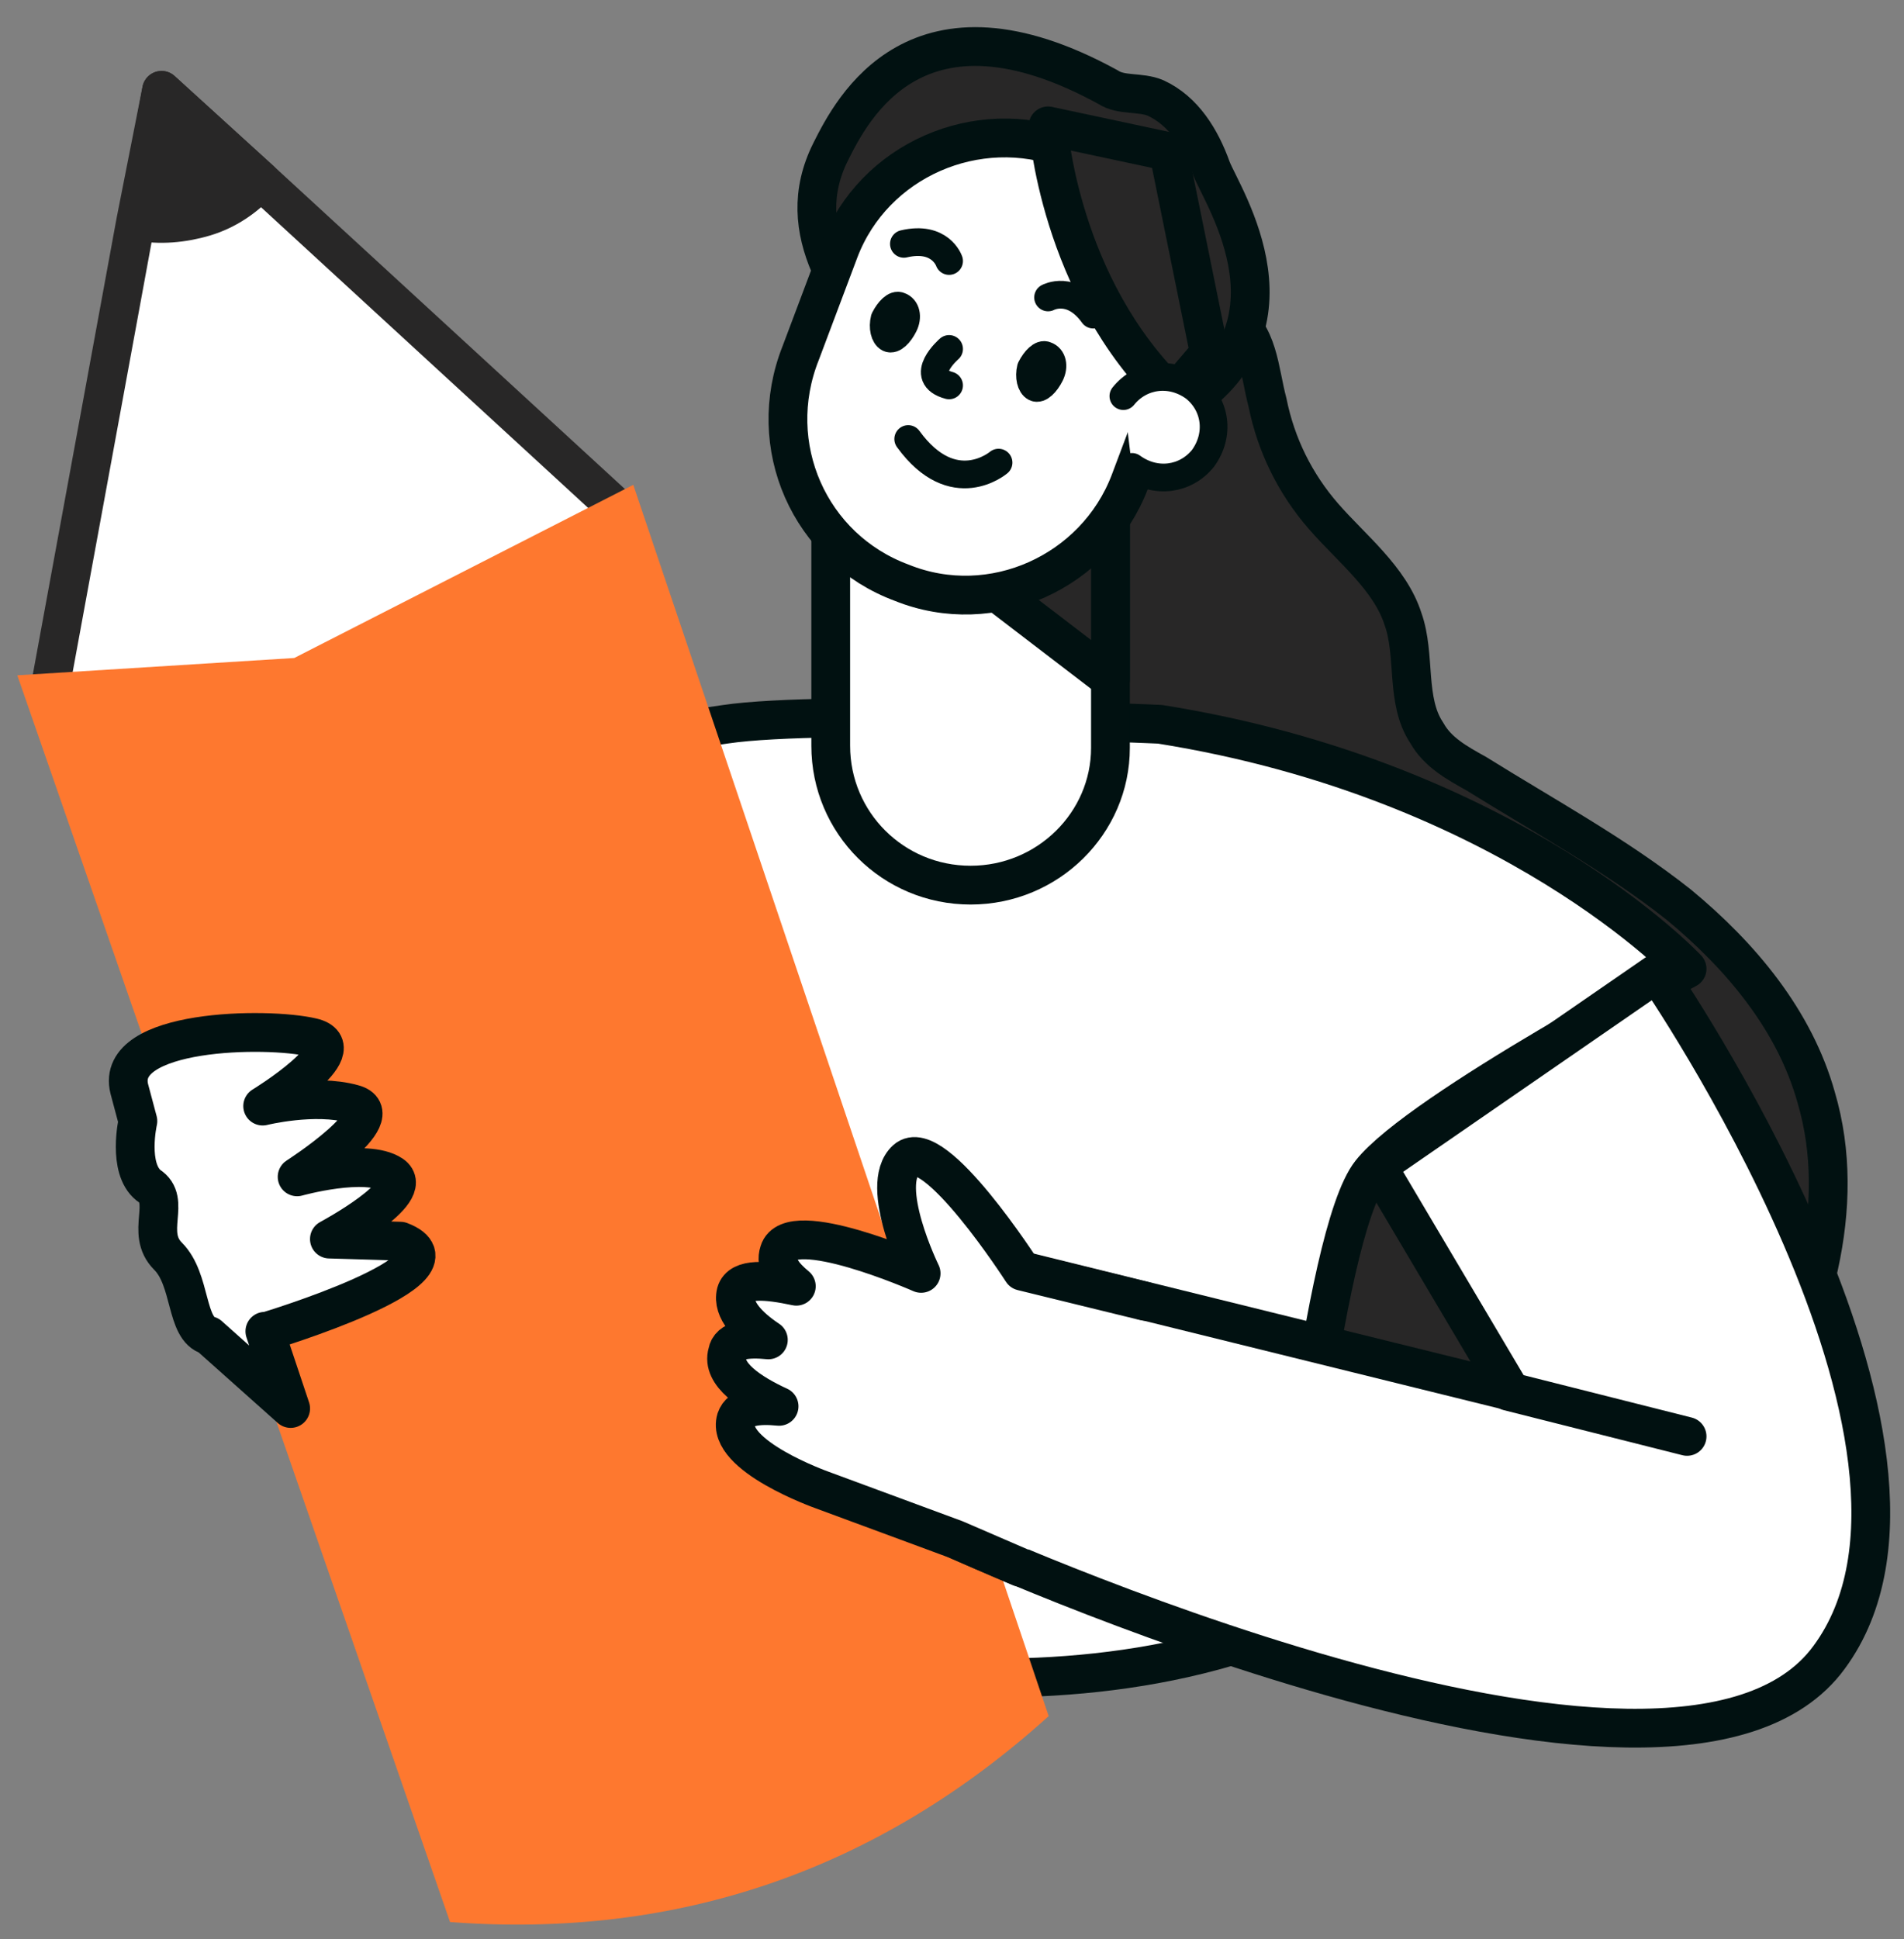 <svg width="55" height="56" viewBox="0 0 55 56" fill="none" xmlns="http://www.w3.org/2000/svg">
<rect x="0" y="0" width="55" height="56" fill="#808080" stroke="none"/>
<path d="M38.23 14.907C39.038 15.836 40.157 16.703 40.53 17.88C40.903 18.933 40.592 20.233 41.214 21.162C41.525 21.72 42.084 22.029 42.643 22.339C44.632 23.578 46.683 24.692 48.486 26.117C50.288 27.603 51.842 29.461 52.464 31.691C53.396 34.85 52.339 38.318 50.661 41.229C49.294 43.706 47.305 46.06 44.57 46.865C42.954 47.298 41.276 47.175 39.66 46.865C37.795 46.555 35.931 46.06 34.128 45.378C33.134 45.007 32.077 44.573 31.269 43.892C30.275 43.087 29.529 41.91 29.032 40.733C28.099 38.566 27.788 36.15 28.161 33.859C28.472 31.505 29.467 29.214 29.777 26.86C30.275 23.454 29.467 19.985 29.404 16.517C29.404 15.774 29.404 15.031 29.653 14.287C29.902 13.544 30.275 12.925 30.648 12.306C31.518 10.943 33.444 7.846 35.496 9.085C36.366 9.642 36.366 10.695 36.614 11.624C36.863 12.863 37.422 13.978 38.23 14.907Z" fill="#282727" stroke="#011111" stroke-width="1.12" stroke-miterlimit="10" stroke-linecap="round" stroke-linejoin="round"/>
<path d="M20.951 20.914C20.951 20.914 11.691 22.215 10.137 23.763L15.917 35.469C15.917 35.469 17.72 41.229 17.72 46.679C17.72 46.679 28.41 50.457 37.112 46.989C37.112 46.989 38.168 35.655 39.598 33.859C41.027 32.062 48.734 27.975 48.734 27.975C48.734 27.975 43.638 22.525 33.507 20.914C33.507 20.914 23.873 20.481 20.951 20.914Z" fill="white" stroke="#011111" stroke-width="1.12" stroke-miterlimit="10" stroke-linecap="round" stroke-linejoin="round"/>
<path d="M17.906 14.748C13.182 18.898 7.651 20.694 1.373 20.26L3.921 6.387L4.667 2.609L7.526 5.21L17.906 14.748Z" fill="white" stroke="#282727" stroke-width="1.12" stroke-miterlimit="10" stroke-linecap="round" stroke-linejoin="round"/>
<path d="M7.526 5.21C7.091 5.706 6.532 6.077 5.91 6.263C5.289 6.449 4.605 6.511 3.983 6.387L4.667 2.609L7.526 5.21Z" fill="#282727" stroke="#282727" stroke-width="1.12" stroke-miterlimit="10" stroke-linecap="round" stroke-linejoin="round"/>
<path d="M30.293 49.554C25.352 54.014 19.568 55.995 13 55.5L0.5 19.5L8.5 19L18.293 14L30.293 49.554Z" fill="#FE782F"/>
<path d="M4.854 36.274C5.537 36.955 5.351 38.38 6.035 38.566L8.396 40.671L7.651 38.442H7.713C7.713 38.442 13.68 36.646 11.566 35.84L9.515 35.779C9.515 35.779 12.063 34.416 11.318 33.92C10.572 33.425 8.583 33.982 8.583 33.982C8.583 33.982 11.38 32.186 10.199 31.877C9.08 31.567 7.588 31.939 7.588 31.939C7.588 31.939 10.323 30.266 9.018 29.957C7.713 29.647 3.3 29.709 3.735 31.443L3.983 32.372C3.983 32.372 3.673 33.735 4.294 34.23C4.978 34.664 4.17 35.593 4.854 36.274Z" fill="white" stroke="#011111" stroke-width="1.12" stroke-miterlimit="10" stroke-linecap="round" stroke-linejoin="round"/>
<path d="M23.997 4.378C24.619 3.139 26.483 -0.515 32.015 2.52C32.388 2.768 32.947 2.644 33.382 2.83C34.19 3.201 34.688 4.006 34.998 4.874C35.309 5.679 37.92 9.581 33.88 11.872C33.258 12.244 32.636 12.615 32.015 12.801C30.026 13.421 26.98 12.244 25.8 10.51C24.494 8.713 22.816 6.732 23.997 4.378Z" fill="#282727" stroke="#011111" stroke-width="1.12" stroke-miterlimit="10" stroke-linecap="round" stroke-linejoin="round"/>
<path d="M28.037 25.559C25.8 25.559 23.997 23.763 23.997 21.534V13.668H32.077V21.596C32.077 23.763 30.275 25.559 28.037 25.559Z" fill="white" stroke="#011111" stroke-width="1.12" stroke-miterlimit="10" stroke-linecap="round" stroke-linejoin="round"/>
<path d="M25.116 14.287L32.077 19.614V13.668L25.116 14.287Z" fill="#282727" stroke="#011111" stroke-width="1.12" stroke-miterlimit="10" stroke-linecap="round" stroke-linejoin="round"/>
<path d="M26.048 16.827C23.375 15.836 22.07 12.863 23.127 10.2L24.246 7.227C25.24 4.626 28.224 3.325 30.834 4.316C33.507 5.307 34.812 8.28 33.755 10.943L32.636 13.916C31.642 16.517 28.659 17.88 26.048 16.827Z" fill="white" stroke="#011111" stroke-width="1.12" stroke-miterlimit="10" stroke-linecap="round" stroke-linejoin="round"/>
<path d="M30.275 3.635C30.275 3.635 30.585 8.28 33.88 11.438L34.936 10.2L33.755 4.378L30.275 3.635Z" fill="#282727" stroke="#011111" stroke-width="1.12" stroke-miterlimit="10" stroke-linecap="round" stroke-linejoin="round"/>
<path d="M26.11 9.395C25.986 9.642 25.8 9.828 25.675 9.766C25.551 9.704 25.489 9.457 25.551 9.209C25.675 8.961 25.862 8.775 25.986 8.837C26.172 8.899 26.235 9.147 26.11 9.395Z" fill="#282727" stroke="#011111" stroke-width="0.8" stroke-miterlimit="10" stroke-linecap="round" stroke-linejoin="round"/>
<path d="M30.337 10.819C30.212 11.067 30.026 11.253 29.902 11.191C29.777 11.129 29.715 10.881 29.777 10.633C29.902 10.386 30.088 10.2 30.212 10.262C30.399 10.324 30.461 10.571 30.337 10.819Z" fill="#282727" stroke="#011111" stroke-width="0.8" stroke-miterlimit="10" stroke-linecap="round" stroke-linejoin="round"/>
<path d="M32.45 11.438C32.947 10.819 33.818 10.695 34.501 11.191C35.123 11.686 35.247 12.553 34.75 13.235C34.252 13.854 33.382 13.978 32.699 13.482" fill="white"/>
<path d="M32.45 11.438C32.947 10.819 33.818 10.695 34.501 11.191C35.123 11.686 35.247 12.553 34.75 13.235C34.252 13.854 33.382 13.978 32.699 13.482" stroke="#011111" stroke-width="0.8" stroke-miterlimit="10" stroke-linecap="round" stroke-linejoin="round"/>
<path d="M30.275 8.589C30.275 8.589 30.958 8.218 31.58 9.085Z" fill="#282727"/>
<path d="M30.275 8.589C30.275 8.589 30.958 8.218 31.58 9.085" stroke="#011111" stroke-width="0.8" stroke-miterlimit="10" stroke-linecap="round" stroke-linejoin="round"/>
<path d="M27.416 7.537C27.416 7.537 27.167 6.794 26.11 7.042Z" fill="#282727"/>
<path d="M27.416 7.537C27.416 7.537 27.167 6.794 26.11 7.042" stroke="#011111" stroke-width="0.8" stroke-miterlimit="10" stroke-linecap="round" stroke-linejoin="round"/>
<path d="M27.416 10.076C27.416 10.076 26.483 10.881 27.416 11.129" stroke="#011111" stroke-width="0.8" stroke-miterlimit="10" stroke-linecap="round" stroke-linejoin="round"/>
<path d="M28.845 13.358C28.845 13.358 27.54 14.473 26.235 12.677Z" fill="white"/>
<path d="M28.845 13.358C28.845 13.358 27.54 14.473 26.235 12.677" stroke="#011111" stroke-width="0.8" stroke-miterlimit="10" stroke-linecap="round" stroke-linejoin="round"/>
<path d="M28.037 39.805C28.037 40.114 27.788 40.424 27.416 40.424C27.105 40.424 26.794 40.176 26.794 39.805C26.794 39.495 27.043 39.185 27.416 39.185C27.726 39.185 28.037 39.433 28.037 39.805Z" fill="#E1754D" stroke="#011111" stroke-width="1.12" stroke-miterlimit="10" stroke-linecap="round" stroke-linejoin="round"/>
<path d="M39.784 33.673L43.638 40.176L29.591 36.708L27.478 44.388C27.478 44.388 48.361 53.988 52.837 47.856C57.312 41.787 47.864 28.099 47.864 28.099L39.784 33.673Z" fill="white" stroke="#011111" stroke-width="1.12" stroke-miterlimit="10" stroke-linecap="round" stroke-linejoin="round"/>
<path d="M43.576 40.176L48.734 41.477" stroke="#011111" stroke-width="1.12" stroke-miterlimit="10" stroke-linecap="round" stroke-linejoin="round"/>
<path d="M33.072 37.575L29.529 36.708C29.529 36.708 26.98 32.744 26.172 33.487C25.364 34.23 26.608 36.77 26.608 36.77C26.608 36.77 22.816 35.097 22.505 36.15C22.381 36.522 22.63 36.832 23.003 37.141C22.132 36.955 21.387 36.894 21.262 37.327C21.138 37.822 21.635 38.318 22.195 38.69C21.573 38.628 21.076 38.69 21.014 39.061C20.827 39.681 21.697 40.238 22.505 40.609C21.884 40.548 21.387 40.609 21.262 40.981C20.951 42.034 23.748 43.025 23.748 43.025L27.602 44.449L29.467 45.255" fill="white"/>
<path d="M33.072 37.575L29.529 36.708C29.529 36.708 26.98 32.744 26.172 33.487C25.364 34.23 26.608 36.77 26.608 36.77C26.608 36.77 22.816 35.097 22.505 36.15C22.381 36.522 22.63 36.832 23.003 37.141C22.132 36.955 21.387 36.894 21.262 37.327C21.138 37.822 21.635 38.318 22.195 38.69C21.573 38.628 21.076 38.69 21.014 39.061C20.827 39.681 21.697 40.238 22.505 40.609C21.884 40.548 21.387 40.609 21.262 40.981C20.951 42.034 23.748 43.025 23.748 43.025L27.602 44.449L29.467 45.255" stroke="#011111" stroke-width="1.12" stroke-miterlimit="10" stroke-linecap="round" stroke-linejoin="round"/>
</svg>
